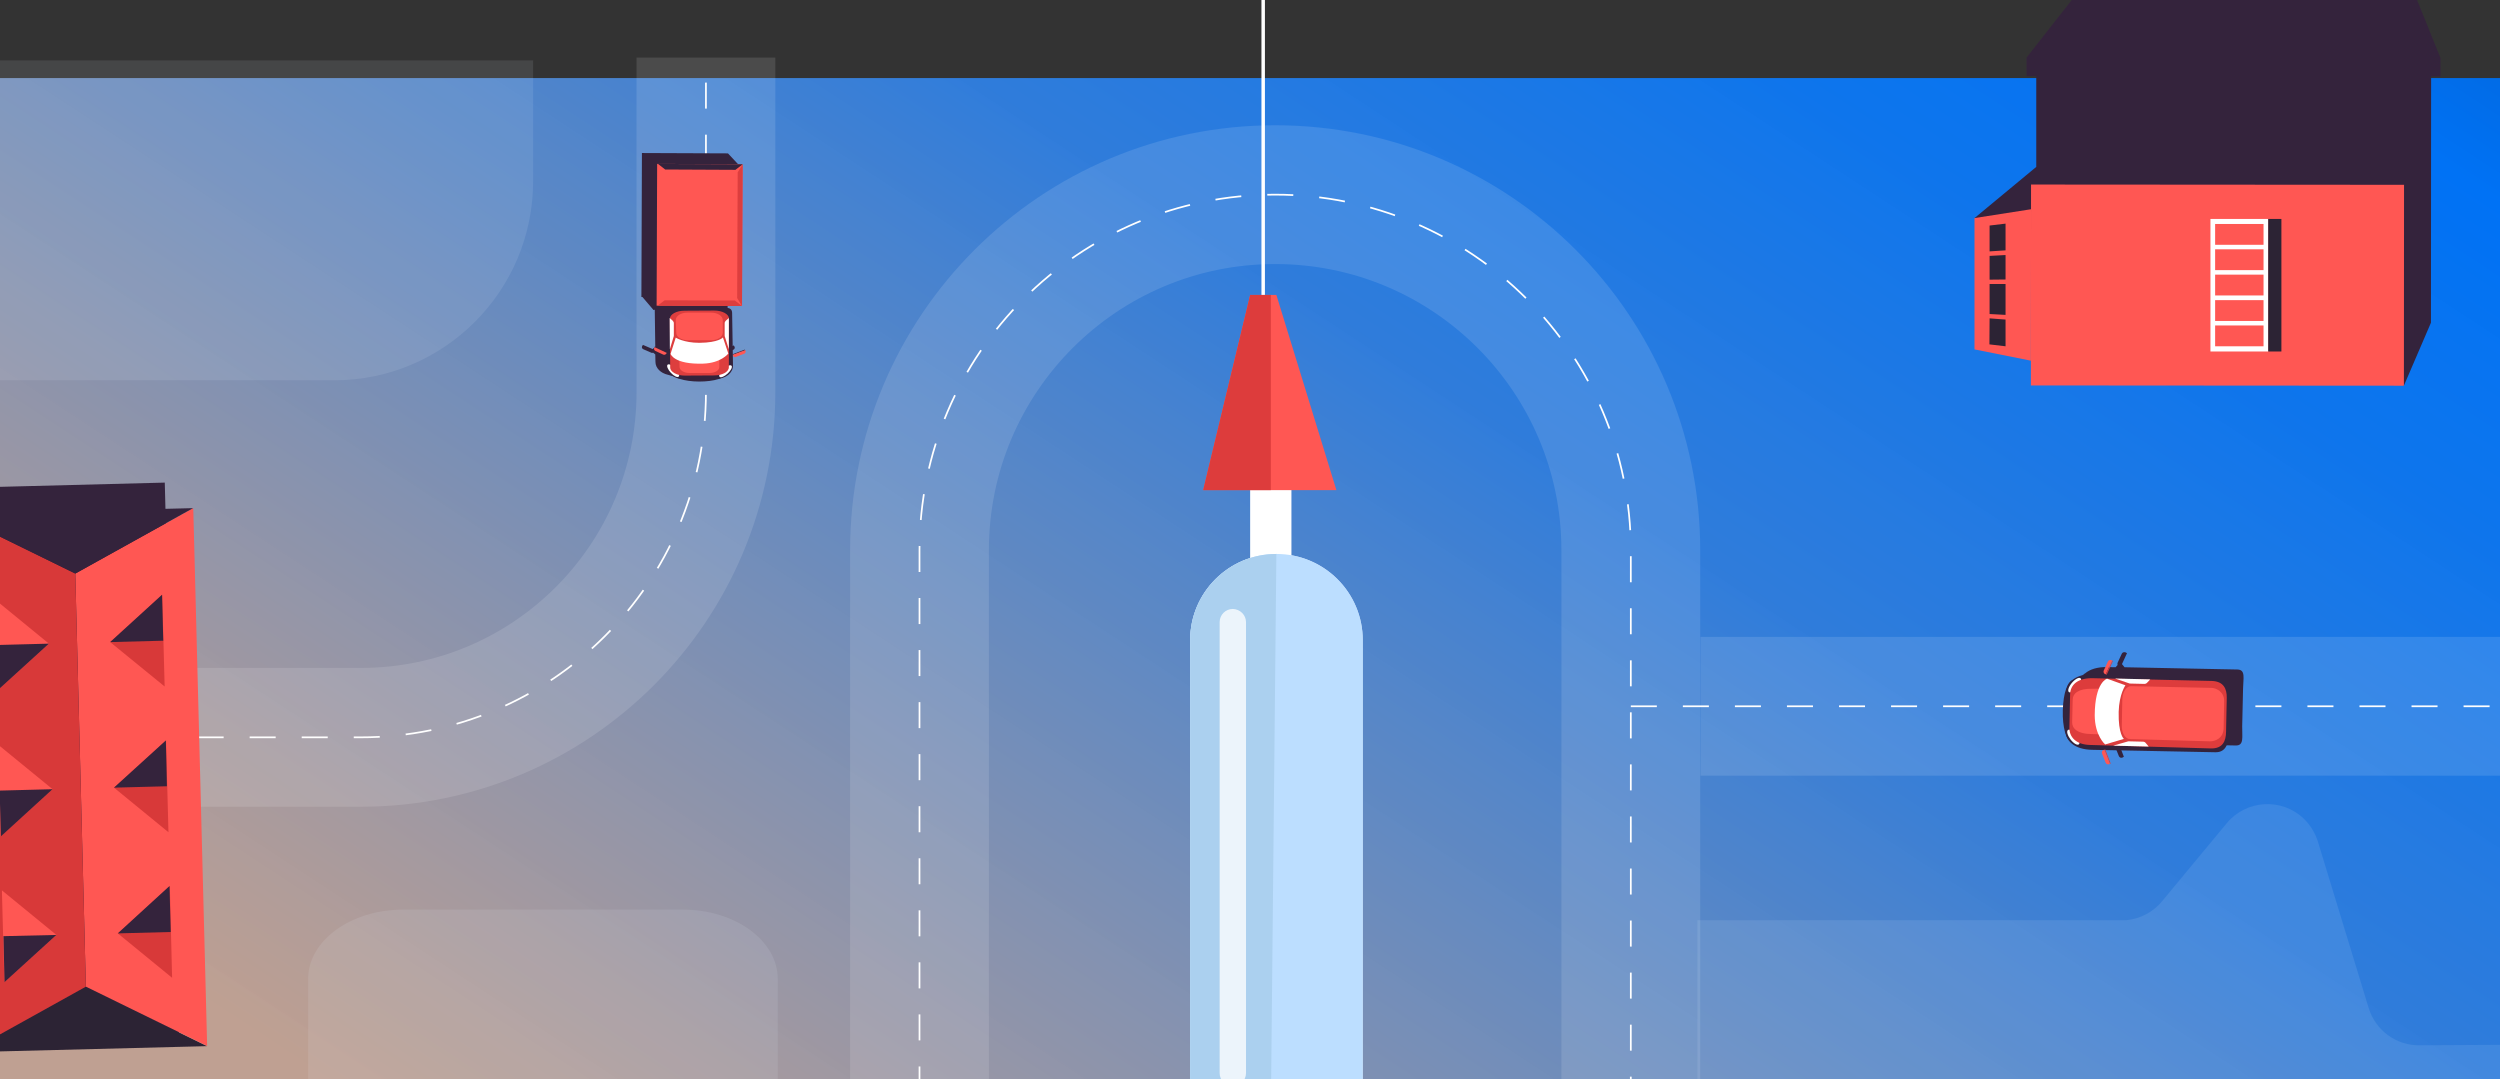 <svg fill="none" height="622" viewBox="0 0 1441 622" width="1441" xmlns="http://www.w3.org/2000/svg" xmlns:xlink="http://www.w3.org/1999/xlink"><rect x="0" y="0" width="1441" height="622" fill="#333333" stroke="none"/><linearGradient id="a" gradientUnits="userSpaceOnUse" x1="1376" x2="471.937" y1="-571" y2="808.092"><stop offset="0" stop-color="#08376c"/><stop offset=".327" stop-color="#0072f5"/><stop offset=".425" stop-color="#0d77f1" stop-opacity=".976"/><stop offset=".585" stop-color="#3082e7" stop-opacity=".932"/><stop offset=".721" stop-color="#6896d7" stop-opacity=".872"/><stop offset=".886" stop-color="#b4b0c1" stop-opacity=".8"/><stop offset="1" stop-color="#edc4b1" stop-opacity=".75"/></linearGradient><clipPath id="b"><path d="m0 0h1441v622h-1441z"/></clipPath><g clip-path="url(#b)"><path d="m1468 45h-1474v581h1474z" fill="url(#a)"/><path d="m720.586 282.445v57.6h23.8v-57.6z" fill="#fff"/><path d="m785.5 369v563.5h-99.5v-563.5c0-27.5 22.3-49.7 49.7-49.7 27.5 0 49.8 22.2 49.8 49.7z" fill="#fff" opacity=".72"/><path d="m778.5 565.4v752.6h-85.6v-752.6c0-3.5 2.8-6.3 6.3-6.3h73c3.5 0 6.3 2.8 6.3 6.3z" fill="#fff" opacity=".72"/><path d="m785.5 369v273.3h-99.5v-273.3c0-27.5 22.3-49.7 49.7-49.7 27.5 0 49.8 22.2 49.8 49.7z" fill="#bcdeff"/><path d="m732.5 642.3h-46.5v-273.3c0-27.5 22.3-49.7 49.7-49.7" fill="#abd0ef"/><path d="m693.5 282.5h76.8l-34.6-112.5h-15.1z" fill="#ff5753"/><path d="m728.1-281v451" stroke="#fff" stroke-miterlimit="10" stroke-width="2"/><path d="m693.5 282.5h39v-112.5h-11.9z" fill="#dd3c3c"/><path d="m718.2 358.6v259.9c0 4.2-3.4 7.6-7.6 7.6s-7.6-3.4-7.6-7.6v-259.9c0-4.2 3.4-7.6 7.6-7.6 4.2.1 7.6 3.5 7.6 7.6z" fill="#fff" opacity=".77"/><path d="m-3.1 219.2h195.6c63.4 0 114.8-51.4 114.8-114.8v-69.6h-310.4z" fill="#ecf6ff" opacity=".1"/><path d="m978.4 642.3v-111.9h247.3c8-.8 15.4-4.7 20.5-10.9l37.3-45c11.2-13.5 31.6-14.8 44.3-2.7 3.8 3.6 6.6 8.2 8.2 13.2l29.3 96c4 13.1 16.2 21.9 29.8 21.5l72.2-.4c11.1-.1 20.2 8.9 20.2 20.1v20h-509.1z" fill="#ecf6ff" opacity=".1"/><g stroke="#fff" stroke-miterlimit="10"><path d="m530 629.7v-312.5c0-113.2 91.8-205 205-205s205 91.8 205 205v308.7" opacity=".12" stroke-width="80"/><path d="m-6.1 425h214c109.9 0 199-89.1 199-199v-192.8" opacity=".12" stroke-width="80"/><path d="m980.2 407.1h487.3" opacity=".12" stroke-width="80"/><path d="m530 629.7v-312.5c0-113.2 91.8-205 205-205s205 91.8 205 205v308.7" stroke-dasharray="15 15"/><path d="m-6.1 425h214c109.9 0 199-89.1 199-199v-192.8" stroke-dasharray="15 15"/><path d="m940 407.1h527.5" stroke-dasharray="15 15"/></g><path d="m1138.1 125.7 35.6-29.5v-52.3h-5.6v-10.7l26.2-33.4 198.9.2 13.5 33.4v10.7h-5.4l-.1 141.9-15.6 36.3z" fill="#34233c"/><path d="m1170.61 222.17 215 .15.08-115.8-215-.15z" fill="#ff5753"/><path d="m1138.1 125.7 32.6-5.1-.1 87.3-32.5-6.5z" fill="#ff5753"/><path d="m1307.5 126.2h-33.4v76.4h33.4z" fill="#fff"/><path d="m1304.7 129.1h-27.9v12h27.9z" fill="#ff5753"/><path d="m1304.7 143.7h-27.9v12h27.9z" fill="#ff5753"/><path d="m1304.7 158.3h-27.9v12h27.9z" fill="#ff5753"/><path d="m1304.7 173h-27.9v12h27.9z" fill="#ff5753"/><path d="m1304.7 187.6h-27.9v12h27.9z" fill="#ff5753"/><path d="m1315 126.2h-7.6v76.4h7.6z" fill="#2c2334"/><path d="m1156 199.6v-15.4l-9.2-.7-.1 15z" fill="#2c2334"/><path d="m1156 128.9-9.2 1.1v14.9l9.2-.6z" fill="#2c2334"/><path d="m1156 163.7h-9.2v17.3l9.2.5z" fill="#2c2334"/><path d="m1156 147-9.2.5v13.7l9.2-.1z" fill="#2c2334"/><path d="m94.978 278.17-139.958 3.601 8.205 318.904 139.958-3.601z" fill="#34233c"/><path d="m49.5 568.8-68 37.7 137.8-3.5z" fill="#2c2334"/><path d="m49.5 568.7 69.9 34.2-8-309.8-.3-.1-67.7 37.6z" fill="#ff5753"/><path d="m43.4 330.6-69.6-34.1-.3.1 8 309.9 68-37.8z" fill="#d83939"/><path d="m110.9 292.9.2.1.3-.1z" fill="#2c2334"/><path d="m-26.2 296.5 69.6 34.1 67.7-37.6-.2-.1-68.4 1.7-68.5 1.8z" fill="#34233c"/><path d="m67.9 538 31.3 25.6-1.3-52.9z" fill="#d83939"/><path d="m67.9 538 30.5-.8-.7-26.5z" fill="#34233c"/><path d="m65.7 454 31.4 25.7-1.4-52.9z" fill="#d83939"/><path d="m65.7 454 30.5-.8-.6-26.4z" fill="#34233c"/><path d="m63.5 370.1 31.4 25.6-1.4-52.9z" fill="#d83939"/><path d="m63.5 370.1 30.6-.8-.7-26.5z" fill="#34233c"/><path d="m28.2 371-31.4-25.7 1.4 52.9z" fill="#ff5753"/><path d="m28.2 371-30.6.8.7 26.4z" fill="#34233c"/><path d="m30.3 454.9-31.3-25.6 1.3 52.8z" fill="#ff5753"/><path d="m30.3 454.9-30.5.8.7 26.4z" fill="#34233c"/><path d="m32.5 538.9-31.4-25.7 1.4 52.9z" fill="#ff5753"/><path d="m32.5 538.9-30.5.7.6 26.5z" fill="#34233c"/><path d="m370.3 171.2 6.4 7.5.7-.2.3 21.4-1.4 1.2s0 0-.1.1l-5.6-2.4c-.1.1-.2.2-.2.3l-.1.1-.2.4c-.3.7 0 1.4.7 1.7l4.6 2c.4.2.8.1 1.1 0l1.2 1 .1 4.3c0 3.6 3.1 6.5 7.1 7.4 2.9 1 7.1 1.7 11.8 1.7 4.8 0 9.1-.6 12-1.7 4.3-.8 7.6-3.9 7.6-7.6l-.1-4.3.8-.6c.3.2.7.2 1.1 0l4.6-1.9c.7-.3 1-1.1.7-1.7l-.2-.4-.1-.1c-.1-.1-.1-.2-.2-.3l-5.6 2.4s0 0-.1-.1l-1.1-1-.3-22c0-2-1-2.8-2.5-3.1v-1.7c0-.4-.3-.7-.7-.7l-18.1-.1 19.6-6.6h.1l12.4-70.3-7-7.5-.1.2v-.1l.1-.1h-.1l-49-.2h-.5l-.3 83z" fill="#34233c"/><path d="m386.7 175.7c0-.4.3-.7.7-.7l31.3.1c.4 0 .7.3.7.7v5c0 .4-.3.7-.7.7l-31.3-.1c-.4 0-.7-.3-.7-.7z" fill="#34233c"/><path d="m418.628 215.086c.01-2.706-6.966-4.926-15.581-4.959-8.616-.032-15.609 2.135-15.619 4.842-.01 2.706 6.966 4.926 15.582 4.958 8.616.033 15.608-2.135 15.618-4.841z" fill="#34233c"/><path d="m412.3 177.5c5.3 0 9.7-1.2 9.7 3l.5 30.1c.1 4.3-4.2 7.7-9.5 7.8l-19.2.1c-5.3 0-9.6-3.4-9.7-7.7l-.5-30.1c0-4.3 4.2-3.1 9.5-3.1z" fill="#34233c"/><path d="m419.42 215.317c1.904-1.764 2.9-3.785 2.225-4.515-.676-.729-2.767.11-4.671 1.874-1.905 1.764-2.901 3.785-2.225 4.515.676.729 2.767-.11 4.671-1.874z" fill="#fff"/><path d="m391.196 217.105c.729-.676-.11-2.767-1.874-4.671-1.764-1.905-3.785-2.901-4.515-2.225-.729.675.11 2.767 1.874 4.671s3.785 2.9 4.515 2.225z" fill="#fff"/><path d="m417.9 168s-5.1-3.2-6-2.1c-.6.9 6 2.1 6 2.1z" fill="#b03c3c"/><path d="m388.3 168.1s5.1-3.2 6-2.1c.7.8-6 2.1-6 2.1z" fill="#b03c3c"/><path d="m395.6 214.7c0-.4.3-.7.7-.7h13.3c.4 0 .7.3.7.7v2c0 .4-.3.7-.7.7h-13.3c-.4 0-.7-.3-.7-.7z" fill="#34233c"/><path d="m411.7 179c4.7 0 8.5 2.1 8.5 4.7l-.1 28c0 2.6-3.7 4.7-8.4 4.7l-16.9.1c-4.7 0-8.5-2.1-8.5-4.7l-.2-28c0-2.6 3.7-4.7 8.4-4.7z" fill="#dd3e3e"/><path d="m409.9 180.2c3.7 0 6.7 1.9 6.7 4.3v7.3c0 2.4-3 4.3-6.7 4.3h-13.4c-3.7 0-6.7-1.9-6.7-4.2l-.3-7.4c0-2.4 3-4.3 6.7-4.3z" fill="#ff5753"/><path d="m408.8 202.4c3.2 0 5.7 1.5 5.8 3.4v5.8c0 1.9-2.5 3.4-5.7 3.4h-11.4c-3.2 0-5.7-1.5-5.8-3.4l-.2-5.8c0-1.9 2.5-3.4 5.7-3.4z" fill="#ff5753"/><path d="m378.779 94.471-.307 81.7 49.2.185.307-81.7z" fill="#ff5753"/><path d="m425.2 99.3 2.9-4.6-.4 81.7-2.8-4.6z" fill="#dd3e3e"/><path d="m383.4 97.7-4.1-3.2 48.8.2-4.2 3.2z" fill="#34233c"/><path d="m423.6 173.2 4.1 3.2-48.7-.2 4.1-3.1z" fill="#dd3e3e"/><path d="m405.2 209.6c10.4-.3 14.6-5.8 14.6-5.8l-3.1-9.3s-2.3 3-13.6 3.1c-9 0-13.6-3-13.6-3l-3 9.4c.1.1 2 6.1 18.7 5.6z" fill="#fff"/><path d="m429.5 201.8c0-.1-.1-.2-.2-.3l-7.1 2.7c0 .1 0 .3.1.4v.1l7.2-2.7z" fill="#34233c"/><path d="m424.2 205.7 4.7-1.8c.7-.3 1.1-1 .8-1.7l-.1-.4-7.2 2.7.1.4c.2.8 1 1.1 1.7.8z" fill="#ff5753"/><path d="m377.3 200c.1-.1.1-.2.2-.3l6.9 3.2c0 .1-.1.3-.1.4l-.1.1-7-3.3z" fill="#34233c"/><path d="m382.3 204.4-4.5-2.1c-.7-.3-1-1.1-.7-1.8l.2-.4 7 3.3-.2.4c-.4.6-1.2.9-1.8.6z" fill="#ff5753"/><path d="m386.1 201.3 2.2-7.3c.1-.2.1-.4.1-.6v-7.1c0-.6-.3-1.1-.7-1.5l-1.7-1.5z" fill="#fff"/><path d="m420.1 201.3-2.3-7.3c-.1-.2-.1-.4-.1-.6v-7.1c0-.6.3-1.1.7-1.5l1.7-1.5z" fill="#fff"/><path d="m1223 376.8-2.4 5.2c-.2.4-.2.9 0 1.3l-1.2 1.3-4.8-.1c-5.7-.1-10 1.3-12.7 3.6-2.7 1.2-5 8.5-5.3 17.5-.2 6 .6 11.3 1.9 14.6 1.5 4.5 6.6 8 15.1 8.1l5 .1.7.8c-.2.4-.2.8-.1 1.3l2.1 5.3c.3.8 1.2 1.2 2 .9l.4-.2.1-.1c.1-.1.3-.1.4-.2l-2.5-6.5s0 0 .1-.1l1.1-1.2 65.8 1.3c4.9.1 3.6-4.9 3.7-11l.5-21.8c.1-6 1.6-10.9-3.3-11l-65-1.3-1.4-1.7s0 0-.1-.1l2.9-6.3c-.1-.1-.2-.2-.4-.2l-.1-.1-.4-.2c-.9-.3-1.8.1-2.1.8z" fill="#34233c"/><path d="m1195.4 391.8c-2.4.2 12.1 8.3 11.8 18.1s-15.6 17.4-13.1 17.4c-3.1-.1-5.4-8.1-5.1-18s2.7-17.1 6.4-17.5z" fill="#34233c"/><path d="m1284.7 422.7c-.2 7.1-2.4 11-7.8 10.9l-70.8-1.4c-10.4-.1-15.7-5.3-15.6-11.3l.5-21.8c.1-6.1 5.7-10.8 16.1-10.6l70.5 1.4c1.1 0 2.2.2 3.3.7 3.5 1.6 4.6 5.3 4.5 10.4z" fill="#34233c"/><path d="m1198.23 429.065c.93-.7.27-3.124-1.46-5.414-1.73-2.291-3.89-3.58-4.81-2.88-.93.7-.27 3.124 1.46 5.414s3.89 3.58 4.81 2.88z" fill="#fff"/><path d="m1197.46 396.285c1.86-2.193 2.64-4.578 1.76-5.327-.89-.749-3.11.422-4.96 2.614-1.86 2.193-2.64 4.578-1.76 5.327.89.749 3.11-.422 4.96-2.614z" fill="#fff"/><path d="m1195.2 401.2c.4 0 .8.4.8.8l-.4 15.1c0 .4-.4.8-.8.8l-2.2-.1c-.4 0-.8-.4-.8-.8l.4-15.1c0-.4.4-.8.8-.8z" fill="#34233c"/><path d="m1283.1 421.9c-.1 5.3-1.9 9.6-8.7 9.5l-69.4-2c-8.5-.1-12.3-4.7-12.2-9.9l.4-19.2c.1-5.4 4.1-9.4 12.6-9.4l69 1.6c6.9.2 8.8 4.5 8.7 9.8z" fill="#dd3c3c"/><path d="m1281.7 419.8c-.2 6-5.1 7.5-7.8 7.5l-46.2-1.3c-2.7 0-4.8-3.5-4.7-7.7l.3-15.2c.1-4.2 2.3-7.6 5-7.6l46.4 1c2.7 0 7.5 2.3 7.3 7.8z" fill="#ff5753"/><path d="m1215.8 416.8c-.1 3.6-1.9 6.5-4 6.5l-6.6-.2c-7.7-.1-10.9-3.2-10.8-6.8l.3-13c.1-3.7 3.4-6.4 11-6.3l6.7-.1c2.1 0 3.8 3 3.7 6.6z" fill="#ff5753"/><path d="m1207.4 412.2c0 11.8 6 16.9 6 16.9l10.8-3.2s-3.3-2.7-3-15.6c.3-10.3 3.9-15.3 3.9-15.3l-10.6-3.8s-7 1.9-7.1 21z" fill="#fff"/><path d="m1216.2 440.3c.1-.1.3-.1.4-.2l-3.1-8.1c-.1 0-.3 0-.4.1l-.1.1 3.2 8.2z" fill="#dd3c3c"/><path d="m1211.6 434.3 2.1 5.3c.3.8 1.2 1.2 2 .9l.4-.2-3.2-8.2-.4.2c-.8.3-1.2 1.2-.9 2z" fill="#ff5753"/><path d="m1217.5 380.8c.1.1.3.1.4.2l-3.6 7.9c-.1 0-.3-.1-.4-.1l-.1-.1 3.7-8z" fill="#dd3c3c"/><path d="m1212.6 386.5 2.4-5.2c.4-.8 1.3-1.1 2-.8l.4.2-3.7 8-.4-.2c-.7-.3-1-1.2-.7-2z" fill="#ff5753"/><path d="m1219.1 391.1 8.2 2.8c.2.1.4.1.6.1l8.1.2c.7 0 1.3-.3 1.7-.8l1.7-1.8z" fill="#fff"/><path d="m1218 429.8 8.4-2.4c.2-.1.4-.1.7-.1l8.1.2c.7 0 1.3.3 1.7.9l1.6 1.9z" fill="#fff"/><path d="m177.6 631.8v-67.5c0-22.1 24.5-40 54.8-40h161.1c30.3 0 54.8 17.9 54.8 40v65.4z" fill="#ecf6ff" opacity=".1"/></g></svg>